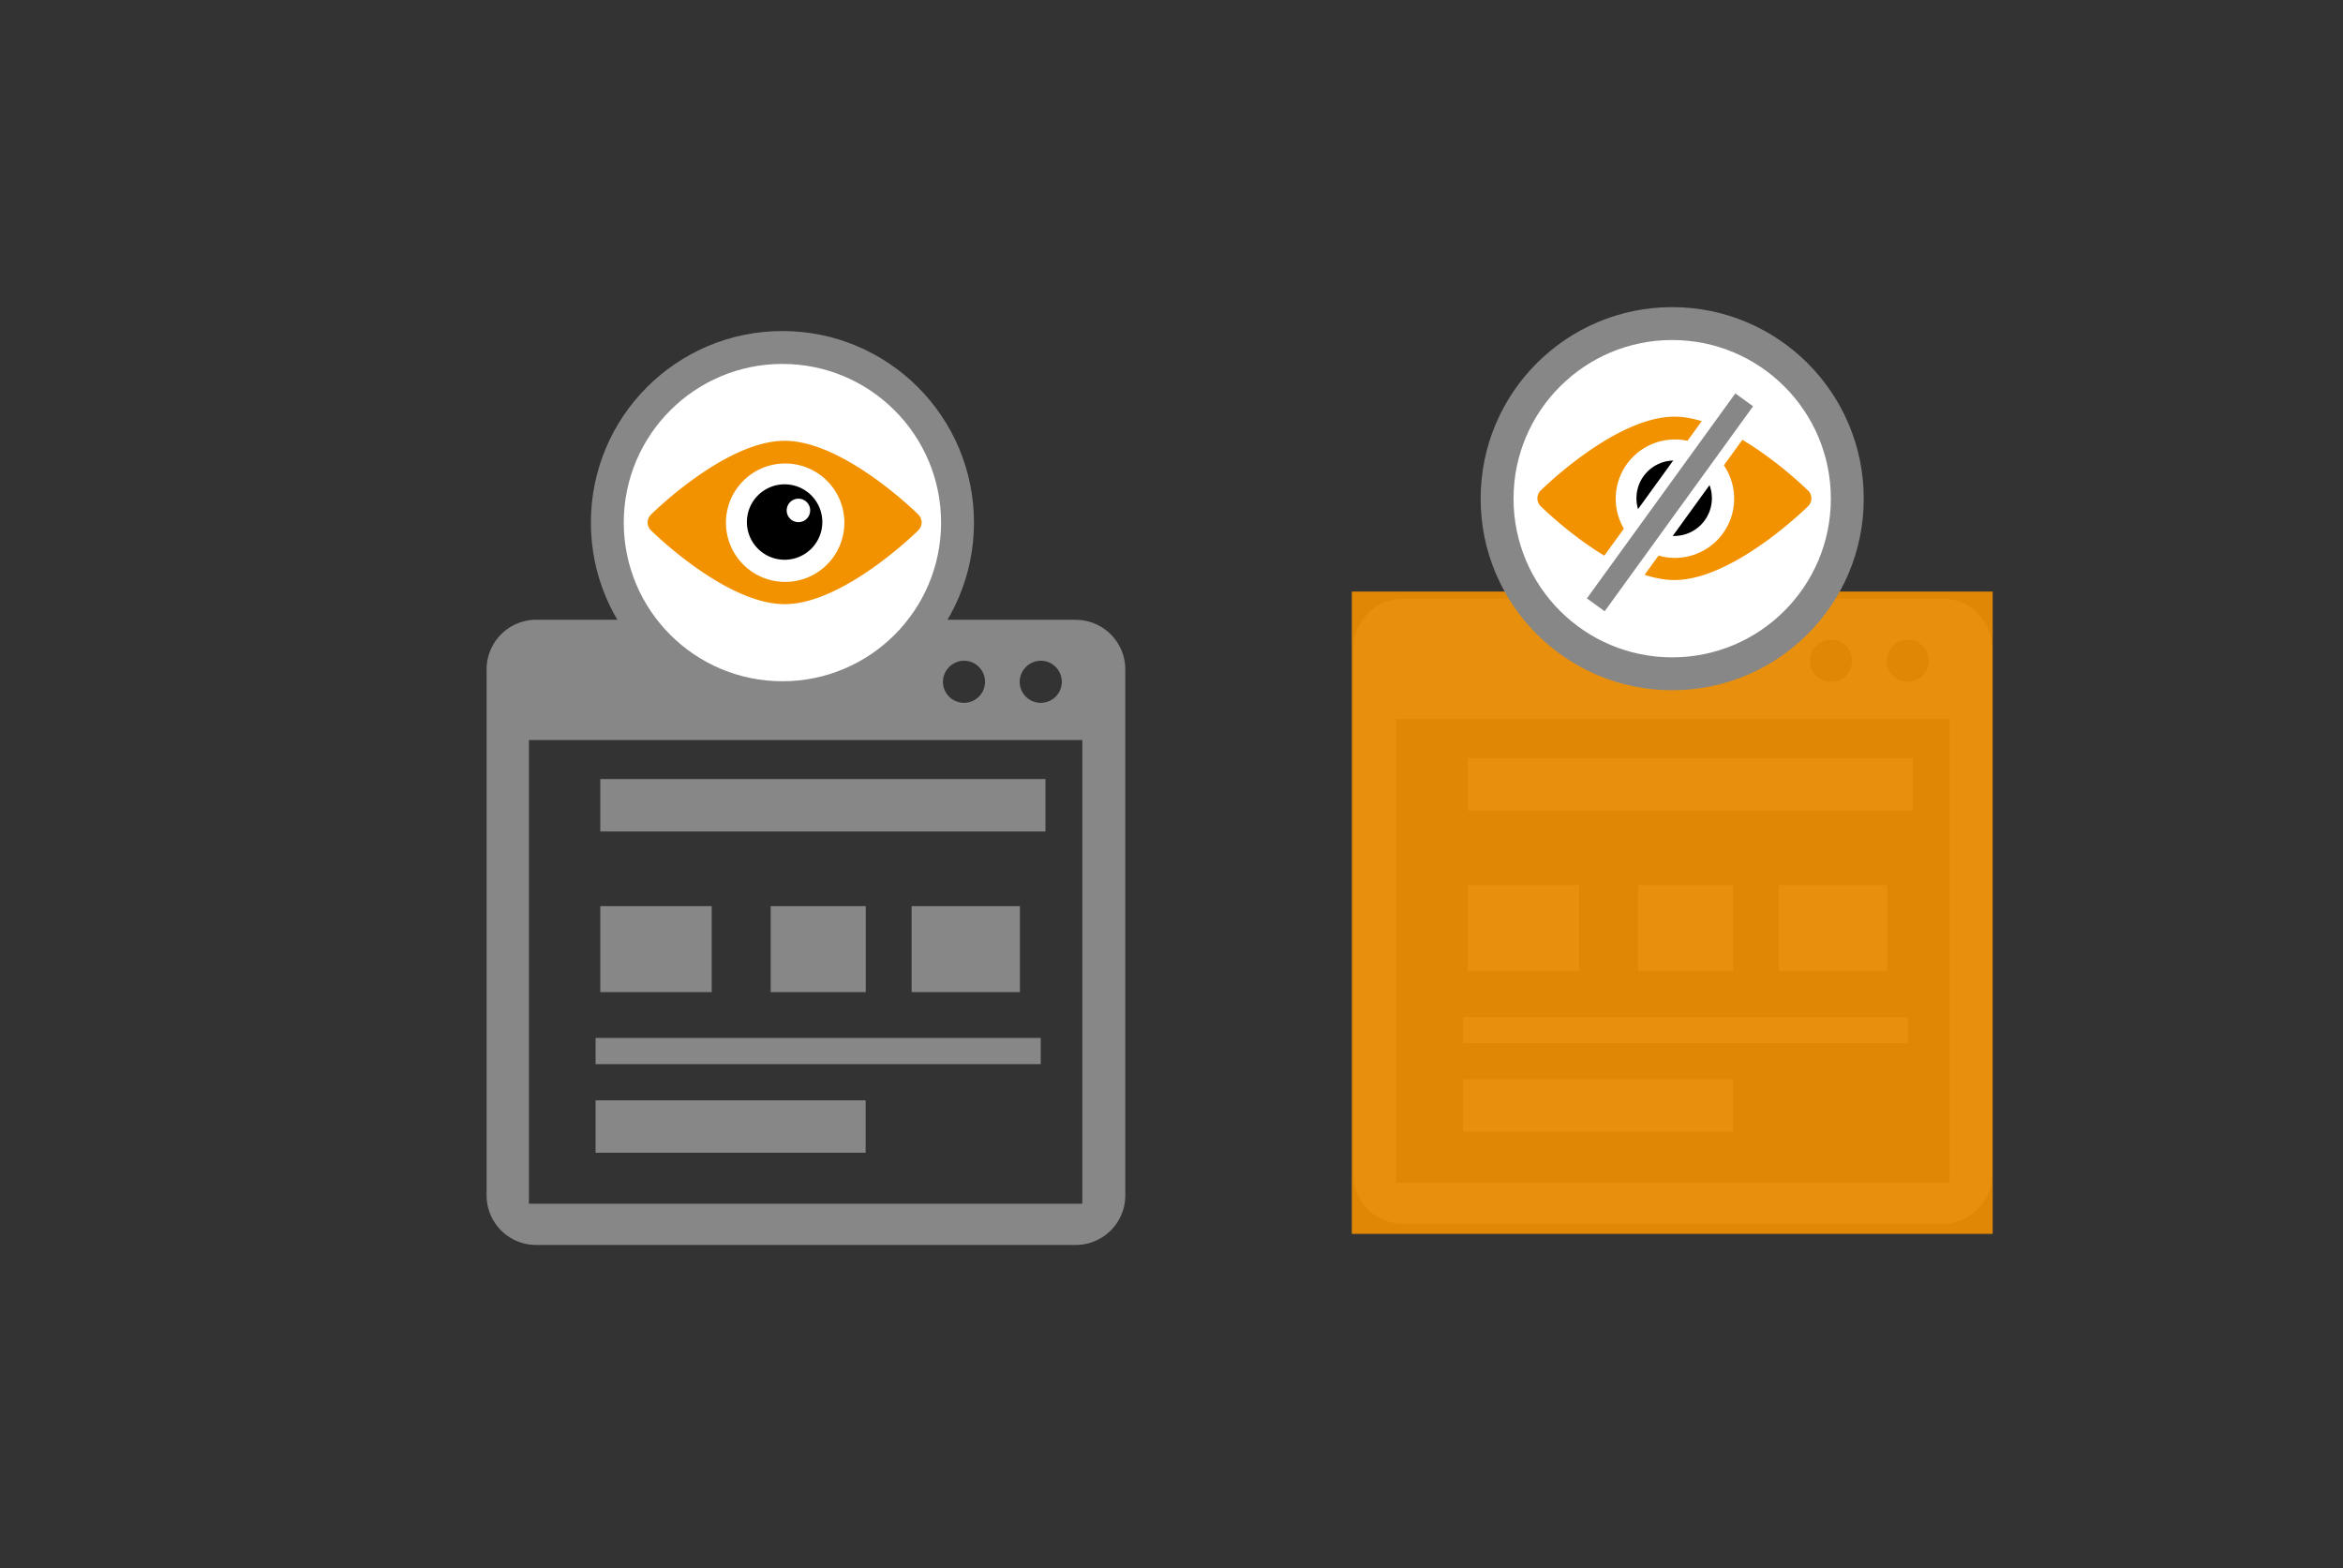 <svg id="Layer_1" data-name="Layer 1" xmlns="http://www.w3.org/2000/svg" xmlns:xlink="http://www.w3.org/1999/xlink" viewBox="0 0 213.69 143.04"><rect x="0" y="0" width="213.69" height="143.04" fill="#333333" stroke="none"/><defs><style>.cls-1{fill:none;}.cls-2,.cls-8{fill:#878787;}.cls-3{fill:#fff;stroke:#878787;stroke-width:3px;}.cls-3,.cls-8{stroke-miterlimit:10;}.cls-4{clip-path:url(#clip-path);}.cls-5,.cls-6{fill:#f39200;}.cls-6{opacity:0.9;}.cls-7{clip-path:url(#clip-path-2);}.cls-8{stroke:#fff;}</style><clipPath id="clip-path"><rect class="cls-1" x="59.04" y="40.2" width="25.05" height="14.93"/></clipPath><clipPath id="clip-path-2"><rect class="cls-1" x="140.19" y="38.01" width="25.05" height="14.93"/></clipPath></defs><title>Only_icon</title><path class="cls-2" d="M98.07,56.52H48.95A4.53,4.53,0,0,0,44.38,61v48.07a4.52,4.52,0,0,0,4.56,4.47H98.07a4.52,4.52,0,0,0,4.56-4.47V61a4.52,4.52,0,0,0-4.56-4.47h0ZM95,60.26a1.92,1.92,0,1,1-2,1.91,1.94,1.94,0,0,1,2-1.91h0Zm-7,0a1.92,1.92,0,1,1-2,1.91,1.94,1.94,0,0,1,2-1.91h0Zm10.75,49.52H48.24V67.49H98.71v42.28Zm-3.36-4.64"/><rect class="cls-2" x="54.75" y="71.05" width="40.6" height="4.78"/><rect class="cls-2" x="54.32" y="100.35" width="24.63" height="4.78"/><rect class="cls-2" x="54.32" y="94.66" width="40.6" height="2.39"/><rect class="cls-2" x="54.75" y="82.64" width="10.16" height="7.84"/><rect class="cls-2" x="70.29" y="82.64" width="8.67" height="7.84"/><rect class="cls-2" x="83.14" y="82.64" width="9.88" height="7.84"/><path class="cls-2" d="M177.17,54.6H128a4.53,4.53,0,0,0-4.56,4.47v48.07a4.52,4.52,0,0,0,4.56,4.47h49.12a4.52,4.52,0,0,0,4.56-4.47V59.07a4.52,4.52,0,0,0-4.56-4.47h0Zm-3.1,3.74a1.92,1.92,0,1,1-2,1.91,1.94,1.94,0,0,1,2-1.91h0Zm-7,0a1.92,1.92,0,1,1-2,1.91,1.94,1.94,0,0,1,2-1.91h0Zm10.75,49.52H127.34V65.57h50.47v42.28Zm-3.36-4.64"/><rect class="cls-2" x="133.85" y="69.14" width="40.6" height="4.78"/><rect class="cls-2" x="133.42" y="98.43" width="24.63" height="4.78"/><rect class="cls-2" x="133.42" y="92.75" width="40.6" height="2.39"/><rect class="cls-2" x="133.85" y="80.72" width="10.16" height="7.84"/><rect class="cls-2" x="149.39" y="80.72" width="8.67" height="7.84"/><rect class="cls-2" x="162.24" y="80.72" width="9.88" height="7.84"/><circle class="cls-3" cx="71.36" cy="47.66" r="15.97"/><g class="cls-4"><path class="cls-5" d="M83.76,46.93S77,40.2,71.56,40.2s-12.2,6.74-12.2,6.74a1,1,0,0,0,0,1.42s6.78,6.74,12.2,6.74,12.2-6.74,12.2-6.74a1,1,0,0,0,0-1.42h0ZM71.61,53.07a5.4,5.4,0,1,1,5.4-5.4,5.4,5.4,0,0,1-5.4,5.4h0Zm0,0"/></g><path d="M71.54,44.17A3.44,3.44,0,1,0,75,47.61a3.44,3.44,0,0,0-3.43-3.44h0Zm1.29,3.45a1.07,1.07,0,1,1,1.06-1.07,1.07,1.07,0,0,1-1.06,1.07h0Zm0,0"/><rect class="cls-6" x="123.29" y="53.95" width="58.45" height="58.58"/><circle class="cls-3" cx="152.51" cy="45.48" r="15.97"/><g class="cls-7"><path class="cls-5" d="M164.91,44.75S158.13,38,152.71,38s-12.2,6.74-12.2,6.74a1,1,0,0,0,0,1.42s6.78,6.74,12.2,6.74,12.2-6.74,12.2-6.74a1,1,0,0,0,0-1.42h0Zm-12.15,6.13a5.4,5.4,0,1,1,5.4-5.4,5.4,5.4,0,0,1-5.4,5.4h0Zm0,0"/></g><path d="M152.7,42a3.44,3.44,0,1,0,3.43,3.44A3.44,3.44,0,0,0,152.7,42h0ZM154,45.44a1.07,1.07,0,1,1,1.06-1.07A1.07,1.07,0,0,1,154,45.44h0Zm0,0"/><rect class="cls-8" x="140.28" y="44.32" width="24.08" height="3" transform="translate(25.86 142.31) rotate(-54.09)"/></svg>
